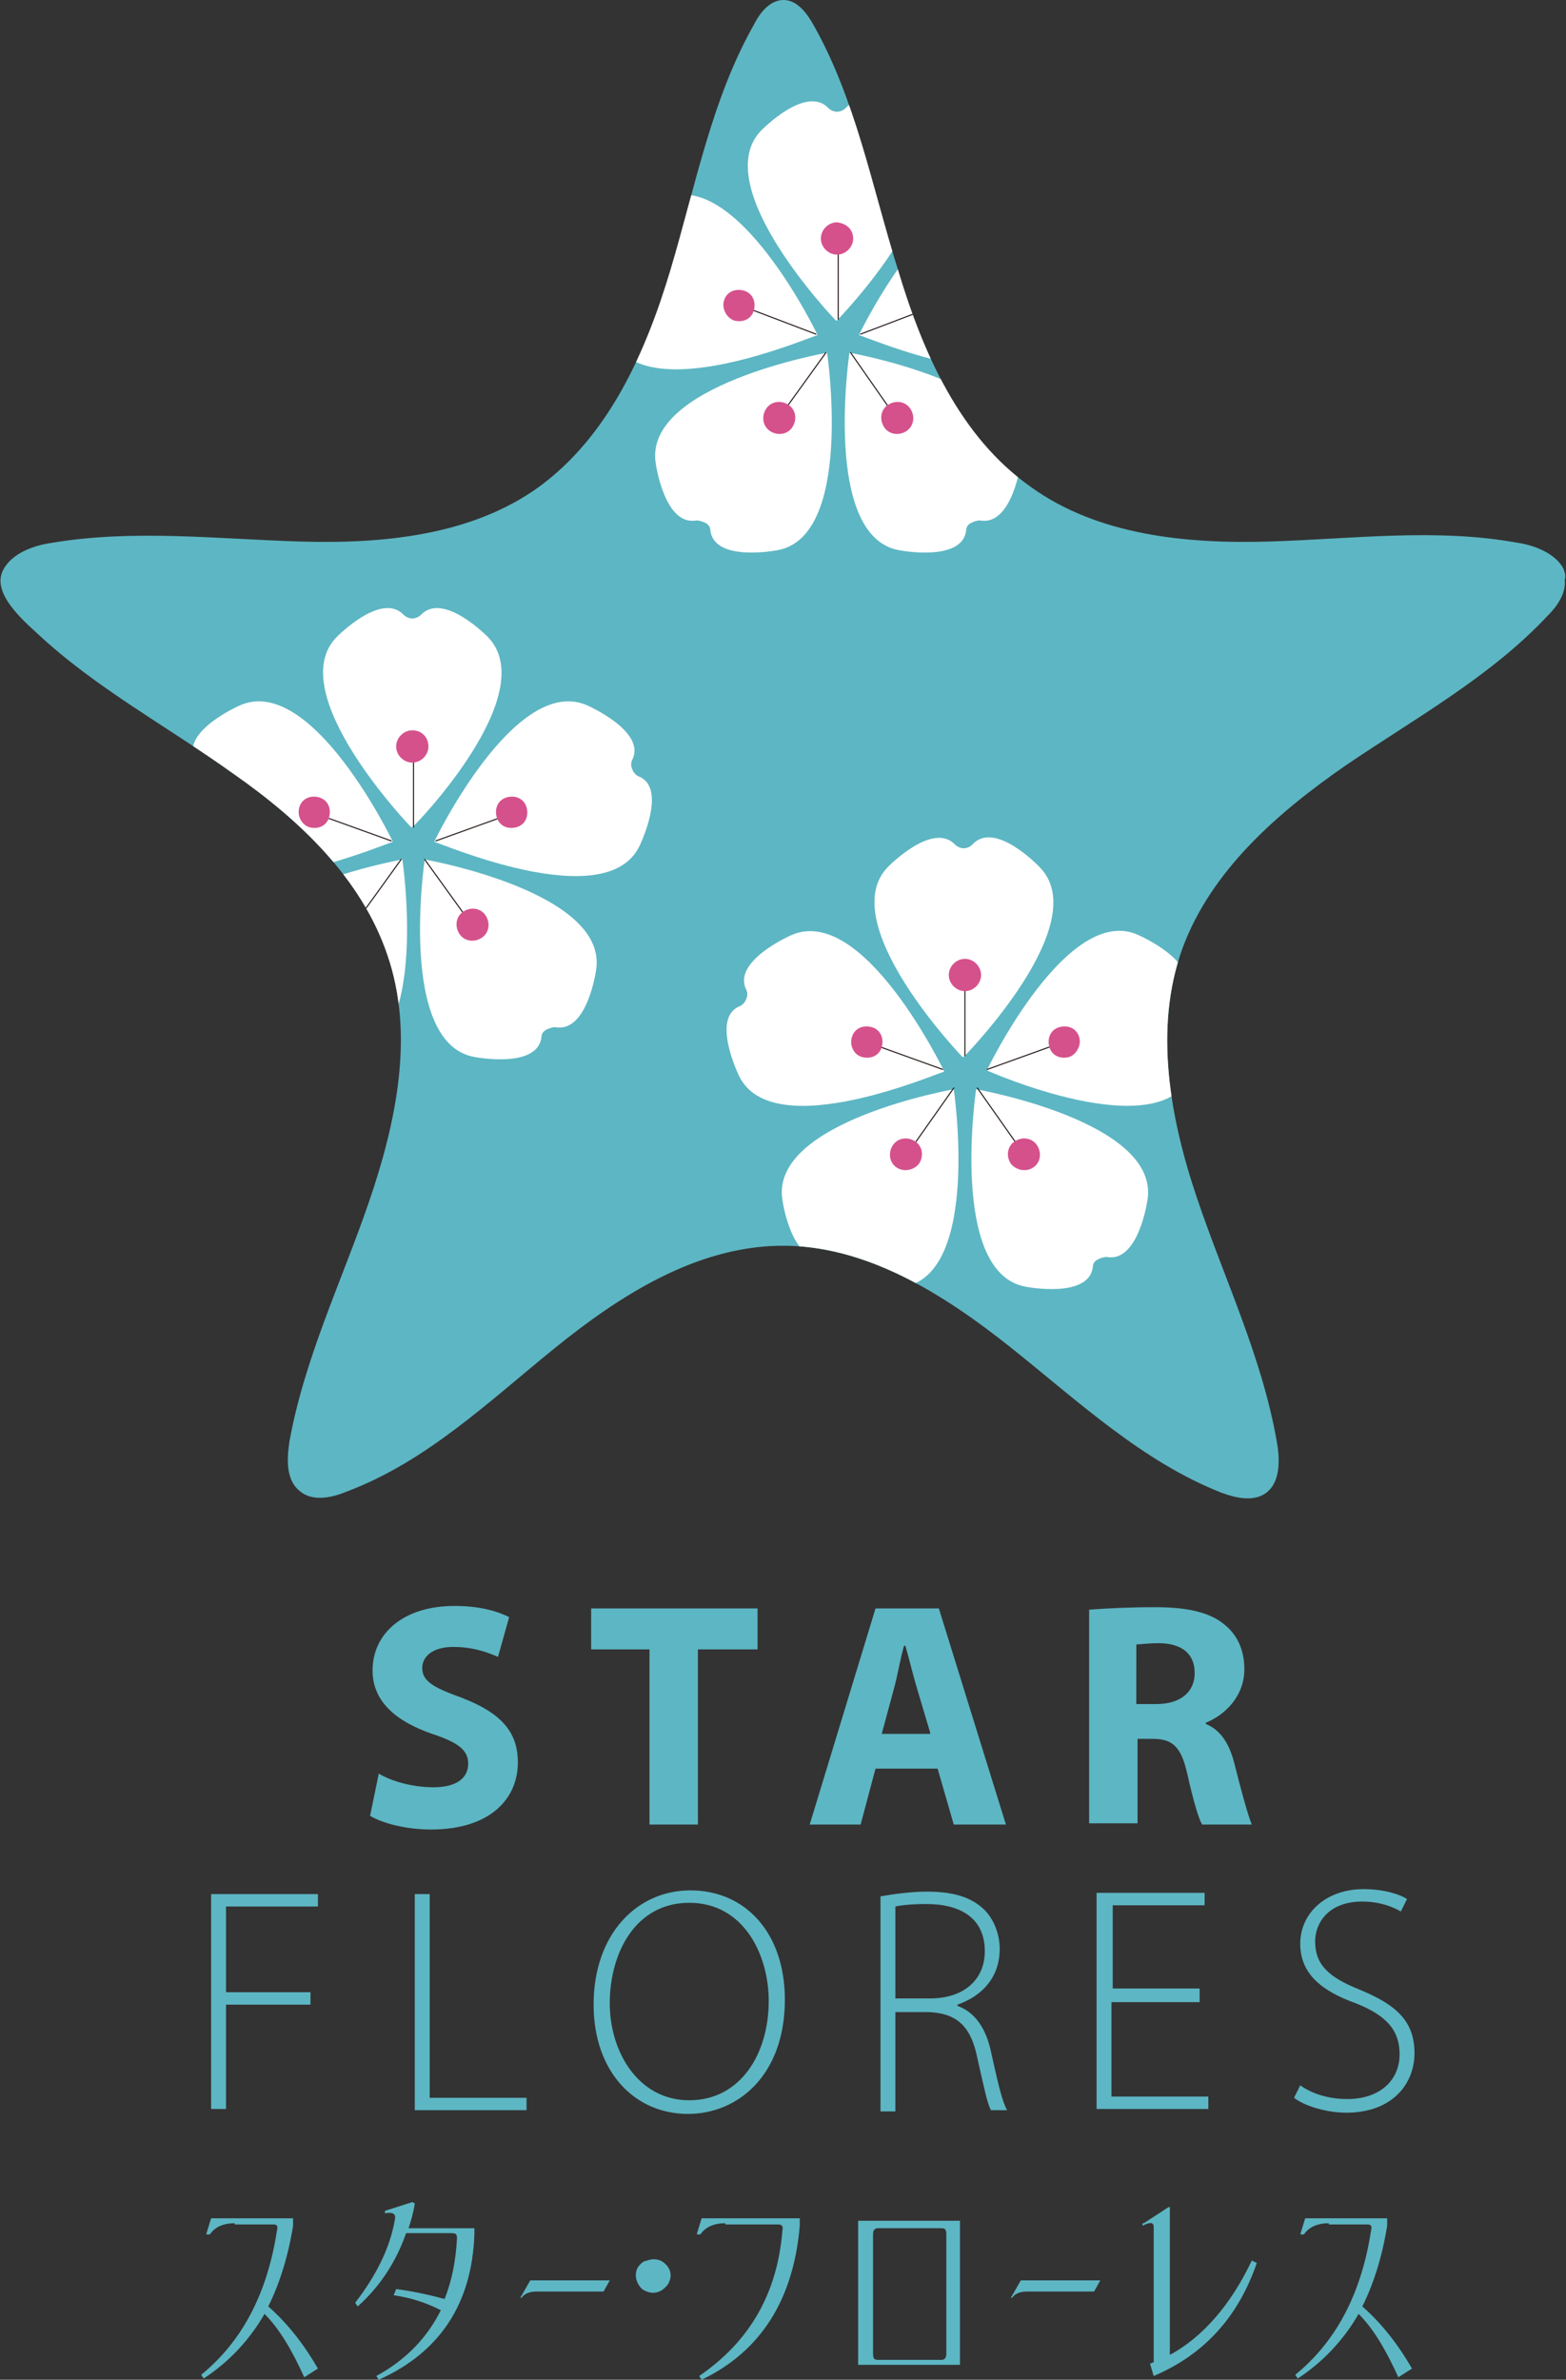 <?xml version="1.0" encoding="utf-8"?>
<!-- Generator: Adobe Illustrator 24.2.3, SVG Export Plug-In . SVG Version: 6.00 Build 0)  -->
<svg version="1.1" id="レイヤー_1" xmlns="http://www.w3.org/2000/svg" xmlns:xlink="http://www.w3.org/1999/xlink" x="0px"
	 y="0px" viewBox="0 0 126.1 191.6" style="enable-background:new 0 0 126.1 191.6;" xml:space="preserve">
<rect x="0" y="0" width="126.1" height="191.6" fill="#333333" stroke="none"/>
<style type="text/css">
	.st0{fill:#5DB6C3;}
	.st1{clip-path:url(#SVGID_2_);fill:#5DB6C3;}
	.st2{clip-path:url(#SVGID_2_);fill:#FFFFFF;}
	
		.st3{clip-path:url(#SVGID_2_);fill:none;stroke:#211715;stroke-width:8.500000e-02;stroke-linecap:round;stroke-linejoin:round;stroke-miterlimit:10;}
	.st4{clip-path:url(#SVGID_2_);fill:#D5518C;}
</style>
<g>
	<path class="st0" d="M17,152.5h8.6v1h-7.4v6.9H25v1h-6.8v8.4H17V152.5z M33.4,152.5h1.2v16.4h7.8v1h-9V152.5z M63.2,161
		c0,6.1-3.8,9.2-7.8,9.2c-4.3,0-7.6-3.4-7.6-8.8c0-5.7,3.5-9.2,7.8-9.2C60,152.2,63.2,155.6,63.2,161z M49.1,161.3
		c0,3.9,2.3,7.8,6.4,7.8c4.1,0,6.4-3.7,6.4-8c0-3.7-2-7.9-6.4-7.9C51.2,153.2,49.1,157.2,49.1,161.3z M70.8,152.7
		c1.1-0.2,2.6-0.4,3.8-0.4c2.3,0,3.7,0.5,4.7,1.5c0.7,0.7,1.2,1.9,1.2,3.1c0,2.3-1.4,3.8-3.4,4.5v0.1c1.4,0.5,2.3,1.8,2.7,3.7
		c0.6,2.7,0.9,4,1.3,4.7h-1.3c-0.3-0.5-0.6-2-1.1-4.2c-0.5-2.5-1.6-3.6-3.9-3.7h-2.7v8h-1.2V152.7z M72.1,160.9h2.8
		c2.7,0,4.4-1.5,4.4-3.8c0-2.7-2-3.8-4.7-3.8c-1.2,0-2.1,0.1-2.5,0.2V160.9z M96.5,161.2h-7v7.6h7.8v1h-9v-17.4H97v1h-7.4v6.7h7
		V161.2z M104.7,167.9c1,0.7,2.3,1.1,3.8,1.1c2.6,0,4.2-1.5,4.2-3.6c0-1.9-1-3.1-3.5-4.1c-2.8-1-4.5-2.4-4.5-4.8
		c0-2.5,2.1-4.4,5.1-4.4c1.6,0,2.9,0.4,3.5,0.8l-0.5,1c-0.5-0.3-1.6-0.8-3.1-0.8c-2.8,0-3.8,1.8-3.8,3.2c0,1.9,1.1,2.9,3.6,3.9
		c2.9,1.2,4.4,2.5,4.4,5.1c0,2.5-1.8,4.8-5.5,4.8c-1.5,0-3.3-0.5-4.2-1.2L104.7,167.9z"/>
	<path class="st0" d="M30.5,142.8c1,0.6,2.7,1.1,4.4,1.1c1.8,0,2.8-0.7,2.8-1.9c0-1.1-0.8-1.7-2.9-2.4c-2.9-1-4.8-2.6-4.8-5.1
		c0-3,2.5-5.2,6.6-5.2c2,0,3.4,0.4,4.4,0.9l-0.9,3.2c-0.7-0.3-1.9-0.8-3.6-0.8c-1.7,0-2.5,0.8-2.5,1.7c0,1.1,1,1.6,3.2,2.4
		c3.1,1.2,4.5,2.7,4.5,5.2c0,2.9-2.2,5.4-7,5.4c-2,0-3.9-0.5-4.9-1.1L30.5,142.8z M52.3,132.8h-4.7v-3.3H61v3.3h-4.8v14.1h-3.9
		V132.8z M70.5,142.4l-1.2,4.5h-4.1l5.3-17.4h5.1l5.4,17.4h-4.2l-1.3-4.5H70.5z M74.9,139.5l-1.1-3.7c-0.3-1-0.6-2.3-0.9-3.3h-0.1
		c-0.3,1-0.5,2.3-0.8,3.4l-1,3.7H74.9z M93,129.4c2.6,0,4.4,0.4,5.6,1.4c1,0.8,1.6,2,1.6,3.6c0,2.2-1.6,3.7-3.1,4.3v0.1
		c1.2,0.5,1.9,1.6,2.3,3.2c0.5,2,1.1,4.2,1.4,4.9h-4c-0.3-0.5-0.7-1.9-1.2-4.1c-0.5-2.2-1.2-2.8-2.8-2.8h-1.2v6.8h-3.9v-17.2
		C89,129.5,90.9,129.4,93,129.4z M91.6,137.2h1.5c2,0,3.1-1,3.1-2.5c0-1.6-1.1-2.4-2.9-2.4c-0.9,0-1.5,0.1-1.8,0.1V137.2z"/>
	<g>
		<path class="st0" d="M18.9,179c-0.9,0-1.6,0.3-2,0.9l-0.3,0l0.4-1.3h6.6v0.6c-0.4,2.5-1.1,4.7-2,6.5c1.6,1.4,2.9,3.1,4,5l-1.1,0.7
			c-1-2.2-2-3.9-3.2-5.1c-1.2,2.1-2.9,3.9-4.9,5.2l-0.2-0.3c3.2-2.6,5.3-6.4,6.1-11.6c0.1-0.4,0-0.5-0.3-0.5H18.9z"/>
		<path class="st0" d="M31,178l2.2-0.7l0.2,0.1c-0.1,0.7-0.3,1.4-0.5,2h5.3v0.5c-0.2,5.6-2.8,9.5-7.7,11.7l-0.2-0.3
			c2.4-1.3,4.1-3.1,5.2-5.3c-1.2-0.6-2.4-1-3.8-1.2l0.2-0.5c1.5,0.2,2.8,0.5,3.9,0.8c0.6-1.5,0.9-3.1,1-4.9c0-0.3-0.1-0.4-0.4-0.4
			h-3.7c-0.8,2.3-2.1,4.3-3.9,5.9l-0.2-0.3c1.7-2.2,2.8-4.4,3.2-6.7c0.1-0.5-0.2-0.6-0.8-0.5V178z"/>
	</g>
	<g>
		<path class="st0" d="M41.9,185l0.8-1.4h6.4l-0.5,0.9h-5.4c-0.6,0-1,0.2-1.2,0.5L41.9,185z"/>
	</g>
	<g>
		<path class="st0" d="M52.6,181.9c0.4,0,0.7,0.1,1,0.4c0.3,0.3,0.4,0.6,0.4,0.9c0,0.3-0.1,0.5-0.2,0.7c-0.3,0.4-0.7,0.7-1.2,0.7
			c-0.3,0-0.6-0.1-0.9-0.3c-0.3-0.3-0.5-0.7-0.5-1.1c0-0.5,0.2-0.8,0.6-1.1C52.1,182,52.4,181.9,52.6,181.9z"/>
	</g>
	<g>
		<path class="st0" d="M58.4,179c-0.9,0-1.6,0.3-2,0.9l-0.3,0l0.4-1.3h7.9v0.6c-0.5,5.9-3.1,10.1-7.9,12.4l-0.2-0.3
			c4.1-2.8,6.3-6.7,6.7-11.7c0.1-0.4-0.1-0.5-0.3-0.5H58.4z"/>
		<path class="st0" d="M77.3,178.8v11.6h-8.2v-11.6H77.3z M75.8,190c0.3,0,0.4-0.2,0.4-0.5v-9.6c0-0.4-0.1-0.5-0.4-0.5h-5.1
			c-0.3,0-0.4,0.2-0.4,0.5v9.6c0,0.4,0.1,0.5,0.4,0.5H75.8z"/>
		<path class="st0" d="M81.4,185l0.8-1.4h6.4l-0.5,0.9h-5.4c-0.6,0-1,0.2-1.2,0.5L81.4,185z"/>
		<path class="st0" d="M92.1,179l2-1.3l0.1,0v11.9c2.6-1.4,4.9-4,6.6-7.6l0.4,0.2c-1.5,4.4-4.3,7.4-8.3,9.1l-0.3-1
			c0.1,0,0.2-0.1,0.3-0.1v-10.9c0-0.4-0.3-0.4-0.9-0.1V179z"/>
		<path class="st0" d="M107,179c-0.9,0-1.6,0.3-2,0.9l-0.3,0l0.4-1.3h6.6v0.6c-0.4,2.5-1.1,4.7-2,6.5c1.6,1.4,2.9,3.1,4,5l-1.1,0.7
			c-1-2.2-2-3.9-3.2-5.1c-1.2,2.1-2.9,3.9-4.9,5.2l-0.2-0.3c3.2-2.6,5.3-6.4,6.1-11.6c0.1-0.4,0-0.5-0.3-0.5H107z"/>
	</g>
	<g>
		<defs>
			<path id="SVGID_1_" d="M125.9,45.8c-0.6-1.2-2.3-1.9-3.7-2.1c-6.6-1.2-13.3-0.3-20-0.1c-6.7,0.2-13.8-0.5-19.2-4.4
				c-5.7-4-8.7-10.8-10.7-17.5C70.2,15,68.9,8,65.5,2c-0.5-0.9-1.3-2-2.4-2c-1.1,0-1.9,1-2.4,2c-3.4,6-4.7,13-6.7,19.7
				c-2,6.7-5,13.4-10.6,17.5c-5.4,3.9-12.5,4.6-19.2,4.4c-6.7-0.2-13.4-1-20,0.1c-1.4,0.2-3.3,0.8-4,2.3c-0.8,1.8,1.6,3.9,2.8,5
				c4.7,4.4,10.5,7.5,15.8,11.3c5.3,3.7,10.3,8.4,12.4,14.6c2.2,6.4,0.7,13.5-1.5,19.9c-2.2,6.4-5.2,12.6-6.4,19.3
				c-0.2,1.4-0.3,3.1,0.9,4c1,0.8,2.5,0.5,3.7,0c6.4-2.4,11.4-7.2,16.7-11.5c5.3-4.3,11.4-8.2,18.2-8.3c6.9-0.1,13.2,3.9,18.6,8.2
				c5.4,4.3,10.6,9.2,17,11.7c1.1,0.4,2.4,0.7,3.4,0.1c1.3-0.8,1.3-2.7,1-4.3c-1.2-6.8-4.2-13-6.4-19.5c-2.2-6.5-3.5-13.7-1.2-20.1
				c2.3-6.3,7.7-11,13.2-14.8c5.6-3.8,11.6-7.1,16.2-12c0.8-0.8,1.5-1.8,1.4-2.9C126.1,46.3,126,46.1,125.9,45.8"/>
		</defs>
		<clipPath id="SVGID_2_">
			<use xlink:href="#SVGID_1_"  style="overflow:visible;"/>
		</clipPath>
		<path class="st1" d="M125.9,45.8c-0.6-1.2-2.3-1.9-3.7-2.1c-6.6-1.2-13.3-0.3-20-0.1c-6.7,0.2-13.8-0.5-19.2-4.4
			c-5.7-4-8.7-10.8-10.7-17.5C70.2,15,68.9,8,65.5,2c-0.5-0.9-1.3-2-2.4-2c-1.1,0-1.9,1-2.4,2c-3.4,6-4.7,13-6.7,19.7
			c-2,6.7-5,13.4-10.6,17.5c-5.4,3.9-12.5,4.6-19.2,4.4c-6.7-0.2-13.4-1-20,0.1c-1.4,0.2-3.3,0.8-4,2.3c-0.8,1.8,1.6,3.9,2.8,5
			c4.7,4.4,10.5,7.5,15.8,11.3c5.3,3.7,10.3,8.4,12.4,14.6c2.2,6.4,0.7,13.5-1.5,19.9c-2.2,6.4-5.2,12.6-6.4,19.3
			c-0.2,1.4-0.3,3.1,0.9,4c1,0.8,2.5,0.5,3.7,0c6.4-2.4,11.4-7.2,16.7-11.5c5.3-4.3,11.4-8.2,18.2-8.3c6.9-0.1,13.2,3.9,18.6,8.2
			c5.4,4.3,10.6,9.2,17,11.7c1.1,0.4,2.4,0.7,3.4,0.1c1.3-0.8,1.3-2.7,1-4.3c-1.2-6.8-4.2-13-6.4-19.5c-2.2-6.5-3.5-13.7-1.2-20.1
			c2.3-6.3,7.7-11,13.2-14.8c5.6-3.8,11.6-7.1,16.2-12c0.8-0.8,1.5-1.8,1.4-2.9C126.1,46.3,126,46.1,125.9,45.8"/>
		<path class="st2" d="M83.7,69.8c0,0-3.6-3.8-5.4-1.8c-0.2,0.2-0.5,0.3-0.7,0.3c-0.2,0-0.5-0.1-0.7-0.3c-1.8-1.9-5.4,1.8-5.4,1.8
			c-4.4,4.5,6,15.3,6,15.3c0,0,0,0,0.1,0C77.7,85,88.2,74.3,83.7,69.8"/>
		<line class="st3" x1="77.7" y1="79.7" x2="77.7" y2="85"/>
		<path class="st4" d="M79,78.5c0,0.7-0.6,1.3-1.3,1.3c-0.7,0-1.3-0.6-1.3-1.3c0-0.7,0.6-1.3,1.3-1.3C78.4,77.2,79,77.8,79,78.5"/>
		<path class="st2" d="M95.9,86.6c0,0,2.3-4.7-0.1-5.6c-0.2-0.1-0.4-0.3-0.5-0.6c-0.1-0.2-0.1-0.5,0-0.7c1.2-2.3-3.6-4.4-3.6-4.4
			C86,72.6,79.5,86.1,79.5,86.1c0,0,0,0,0,0.1C79.5,86.2,93.2,92.3,95.9,86.6"/>
		<line class="st3" x1="84.5" y1="84.3" x2="79.5" y2="86.1"/>
		<path class="st4" d="M86.1,85.1c-0.7,0.2-1.4-0.1-1.6-0.8c-0.2-0.7,0.1-1.4,0.8-1.6c0.7-0.2,1.4,0.1,1.6,0.8
			C87.1,84.1,86.7,84.9,86.1,85.1"/>
		<path class="st2" d="M82.6,103.6c0,0,5.1,1,5.4-1.6c0-0.3,0.2-0.5,0.4-0.6c0.2-0.1,0.5-0.2,0.7-0.2c2.6,0.5,3.3-4.6,3.3-4.6
			c1-6.3-13.8-8.9-13.8-8.9c0,0,0,0,0,0C78.6,87.7,76.4,102.5,82.6,103.6"/>
		<line class="st3" x1="81.8" y1="92" x2="78.7" y2="87.6"/>
		<path class="st4" d="M81.4,93.7c-0.4-0.6-0.3-1.4,0.3-1.8c0.6-0.4,1.4-0.3,1.8,0.3c0.4,0.6,0.3,1.4-0.3,1.8
			C82.6,94.4,81.8,94.2,81.4,93.7"/>
		<path class="st2" d="M59.5,86.6c0,0-2.3-4.7,0.1-5.6c0.2-0.1,0.4-0.3,0.5-0.6c0.1-0.2,0.1-0.5,0-0.7c-1.2-2.3,3.6-4.4,3.6-4.4
			c5.8-2.6,12.3,10.9,12.3,10.9c0,0,0,0,0,0.1C75.9,86.2,62.2,92.3,59.5,86.6"/>
		<line class="st3" x1="70.9" y1="84.3" x2="75.9" y2="86.1"/>
		<path class="st4" d="M69.4,85.1c0.7,0.2,1.4-0.1,1.6-0.8c0.2-0.7-0.1-1.4-0.8-1.6c-0.7-0.2-1.4,0.1-1.6,0.8
			C68.4,84.1,68.7,84.9,69.4,85.1"/>
		<path class="st2" d="M72.8,103.6c0,0-5.1,1-5.4-1.6c0-0.3-0.2-0.5-0.4-0.6c-0.2-0.1-0.5-0.2-0.7-0.2c-2.6,0.5-3.3-4.6-3.3-4.6
			c-1-6.3,13.8-8.9,13.8-8.9c0,0,0,0,0,0C76.8,87.7,79,102.5,72.8,103.6"/>
		<line class="st3" x1="73.7" y1="92" x2="76.8" y2="87.6"/>
		<path class="st4" d="M74,93.7c0.4-0.6,0.3-1.4-0.3-1.8c-0.6-0.4-1.4-0.3-1.8,0.3c-0.4,0.6-0.3,1.4,0.3,1.8
			C72.8,94.4,73.6,94.2,74,93.7"/>
		<path class="st2" d="M39.3,51.3c0,0-3.6-3.7-5.4-1.8c-0.2,0.2-0.5,0.3-0.7,0.3c-0.2,0-0.5-0.1-0.7-0.3c-1.8-1.9-5.4,1.8-5.4,1.8
			c-4.4,4.5,6,15.3,6,15.3c0,0,0,0,0.1,0C33.3,66.6,43.7,55.9,39.3,51.3"/>
		<line class="st3" x1="33.3" y1="61.3" x2="33.3" y2="66.6"/>
		<path class="st4" d="M34.5,60.1c0,0.7-0.6,1.3-1.3,1.3c-0.7,0-1.3-0.6-1.3-1.3c0-0.7,0.6-1.3,1.3-1.3C34,58.8,34.5,59.4,34.5,60.1
			"/>
		<path class="st2" d="M51.5,68.1c0,0,2.3-4.7-0.1-5.6c-0.2-0.1-0.4-0.3-0.5-0.6c-0.1-0.2-0.1-0.5,0-0.7c1.2-2.3-3.6-4.4-3.6-4.4
			c-5.8-2.6-12.3,10.9-12.3,10.9c0,0,0,0,0,0.1C35.1,67.7,48.8,73.8,51.5,68.1"/>
		<line class="st3" x1="40.1" y1="65.9" x2="35.1" y2="67.7"/>
		<path class="st4" d="M41.6,66.6c-0.7,0.2-1.4-0.1-1.6-0.8c-0.2-0.7,0.1-1.4,0.8-1.6c0.7-0.2,1.4,0.1,1.6,0.8
			C42.6,65.7,42.3,66.4,41.6,66.6"/>
		<path class="st2" d="M38.2,85.1c0,0,5.1,1,5.4-1.6c0-0.3,0.2-0.5,0.4-0.6c0.2-0.1,0.5-0.2,0.7-0.2c2.6,0.5,3.3-4.6,3.3-4.6
			c1-6.3-13.8-8.9-13.8-8.9c0,0,0,0,0,0C34.2,69.2,32,84,38.2,85.1"/>
		<line class="st3" x1="37.3" y1="73.5" x2="34.2" y2="69.2"/>
		<path class="st4" d="M37,75.2c-0.4-0.6-0.3-1.4,0.3-1.8c0.6-0.4,1.4-0.3,1.8,0.3c0.4,0.6,0.3,1.4-0.3,1.8
			C38.2,75.9,37.4,75.8,37,75.2"/>
		<path class="st2" d="M15.1,68.1c0,0-2.3-4.7,0.1-5.6c0.2-0.1,0.4-0.3,0.5-0.6c0.1-0.2,0.1-0.5,0-0.7c-1.2-2.3,3.6-4.4,3.6-4.4
			c5.8-2.6,12.3,10.9,12.3,10.9c0,0,0,0,0,0.1C31.5,67.7,17.8,73.8,15.1,68.1"/>
		<line class="st3" x1="26.5" y1="65.9" x2="31.5" y2="67.7"/>
		<path class="st4" d="M24.9,66.6c0.7,0.2,1.4-0.1,1.6-0.8c0.2-0.7-0.1-1.4-0.8-1.6c-0.7-0.2-1.4,0.1-1.6,0.8
			C23.9,65.7,24.3,66.4,24.9,66.6"/>
		<path class="st2" d="M28.4,85.1c0,0-5.1,1-5.4-1.6c0-0.3-0.2-0.5-0.4-0.6c-0.2-0.1-0.5-0.2-0.7-0.2c-2.6,0.5-3.3-4.6-3.3-4.6
			c-1-6.3,13.8-8.9,13.8-8.9c0,0,0,0,0,0C32.4,69.2,34.6,84,28.4,85.1"/>
		<line class="st3" x1="29.2" y1="73.5" x2="32.3" y2="69.2"/>
		<path class="st4" d="M29.6,75.2c0.4-0.6,0.3-1.4-0.3-1.8c-0.6-0.4-1.4-0.3-1.8,0.3c-0.4,0.6-0.3,1.4,0.3,1.8
			C28.4,75.9,29.2,75.8,29.6,75.2"/>
		<path class="st2" d="M73.5,10.5c0,0-3.6-3.8-5.4-1.8c-0.2,0.2-0.5,0.3-0.7,0.3c-0.2,0-0.5-0.1-0.7-0.3c-1.8-1.9-5.4,1.8-5.4,1.8
			c-4.4,4.5,6,15.3,6,15.3c0,0,0.1,0,0.1,0C67.5,25.7,77.9,15,73.5,10.5"/>
		<line class="st3" x1="67.5" y1="20.4" x2="67.5" y2="25.7"/>
		<path class="st4" d="M68.7,19.2c0,0.7-0.6,1.3-1.3,1.3c-0.7,0-1.3-0.6-1.3-1.3c0-0.7,0.6-1.3,1.3-1.3C68.2,18,68.7,18.5,68.7,19.2
			"/>
		<path class="st2" d="M85.7,27.3c0,0,2.3-4.7-0.1-5.6c-0.2-0.1-0.4-0.3-0.5-0.6c-0.1-0.2-0.1-0.5,0-0.7c1.2-2.3-3.6-4.4-3.6-4.4
			c-5.8-2.6-12.3,10.9-12.3,10.9c0,0,0,0,0,0.1C69.3,26.9,83,33,85.7,27.3"/>
		<line class="st3" x1="74.3" y1="25" x2="69.3" y2="26.9"/>
		<path class="st4" d="M75.8,25.8c-0.7,0.2-1.4-0.1-1.6-0.8c-0.2-0.7,0.1-1.4,0.8-1.6c0.7-0.2,1.4,0.1,1.6,0.8
			C76.8,24.8,76.5,25.6,75.8,25.8"/>
		<path class="st2" d="M72.4,44.3c0,0,5.1,1,5.4-1.6c0-0.3,0.2-0.5,0.4-0.6c0.2-0.1,0.5-0.2,0.7-0.2c2.6,0.5,3.3-4.6,3.3-4.6
			c1-6.3-13.8-8.9-13.8-8.9c0,0,0,0,0,0C68.4,28.4,66.2,43.2,72.4,44.3"/>
		<line class="st3" x1="71.5" y1="32.7" x2="68.5" y2="28.4"/>
		<path class="st4" d="M71.2,34.4c-0.4-0.6-0.3-1.4,0.3-1.8c0.6-0.4,1.4-0.3,1.8,0.3c0.4,0.6,0.3,1.4-0.3,1.8
			C72.4,35.1,71.6,35,71.2,34.4"/>
		<path class="st2" d="M49.3,27.3c0,0-2.3-4.7,0.1-5.6c0.2-0.1,0.4-0.3,0.5-0.6c0.1-0.2,0.1-0.5,0-0.7c-1.2-2.3,3.6-4.4,3.6-4.4
			c5.8-2.6,12.3,10.9,12.3,10.9c0,0,0,0,0,0.1C65.7,26.9,52,33,49.3,27.3"/>
		<line class="st3" x1="60.7" y1="25" x2="65.7" y2="26.9"/>
		<path class="st4" d="M59.1,25.8c0.7,0.2,1.4-0.1,1.6-0.8c0.2-0.7-0.1-1.4-0.8-1.6c-0.7-0.2-1.4,0.1-1.6,0.8
			C58.1,24.8,58.5,25.6,59.1,25.8"/>
		<path class="st2" d="M62.6,44.3c0,0-5.1,1-5.4-1.6c0-0.3-0.2-0.5-0.4-0.6c-0.2-0.1-0.5-0.2-0.7-0.2c-2.6,0.5-3.3-4.6-3.3-4.6
			c-1-6.3,13.8-8.9,13.8-8.9c0,0,0,0,0,0C66.6,28.4,68.8,43.2,62.6,44.3"/>
		<line class="st3" x1="63.4" y1="32.7" x2="66.5" y2="28.4"/>
		<path class="st4" d="M63.8,34.4c0.4-0.6,0.3-1.4-0.3-1.8s-1.4-0.3-1.8,0.3c-0.4,0.6-0.3,1.4,0.3,1.8C62.6,35.1,63.4,35,63.8,34.4"
			/>
	</g>
</g>
</svg>
